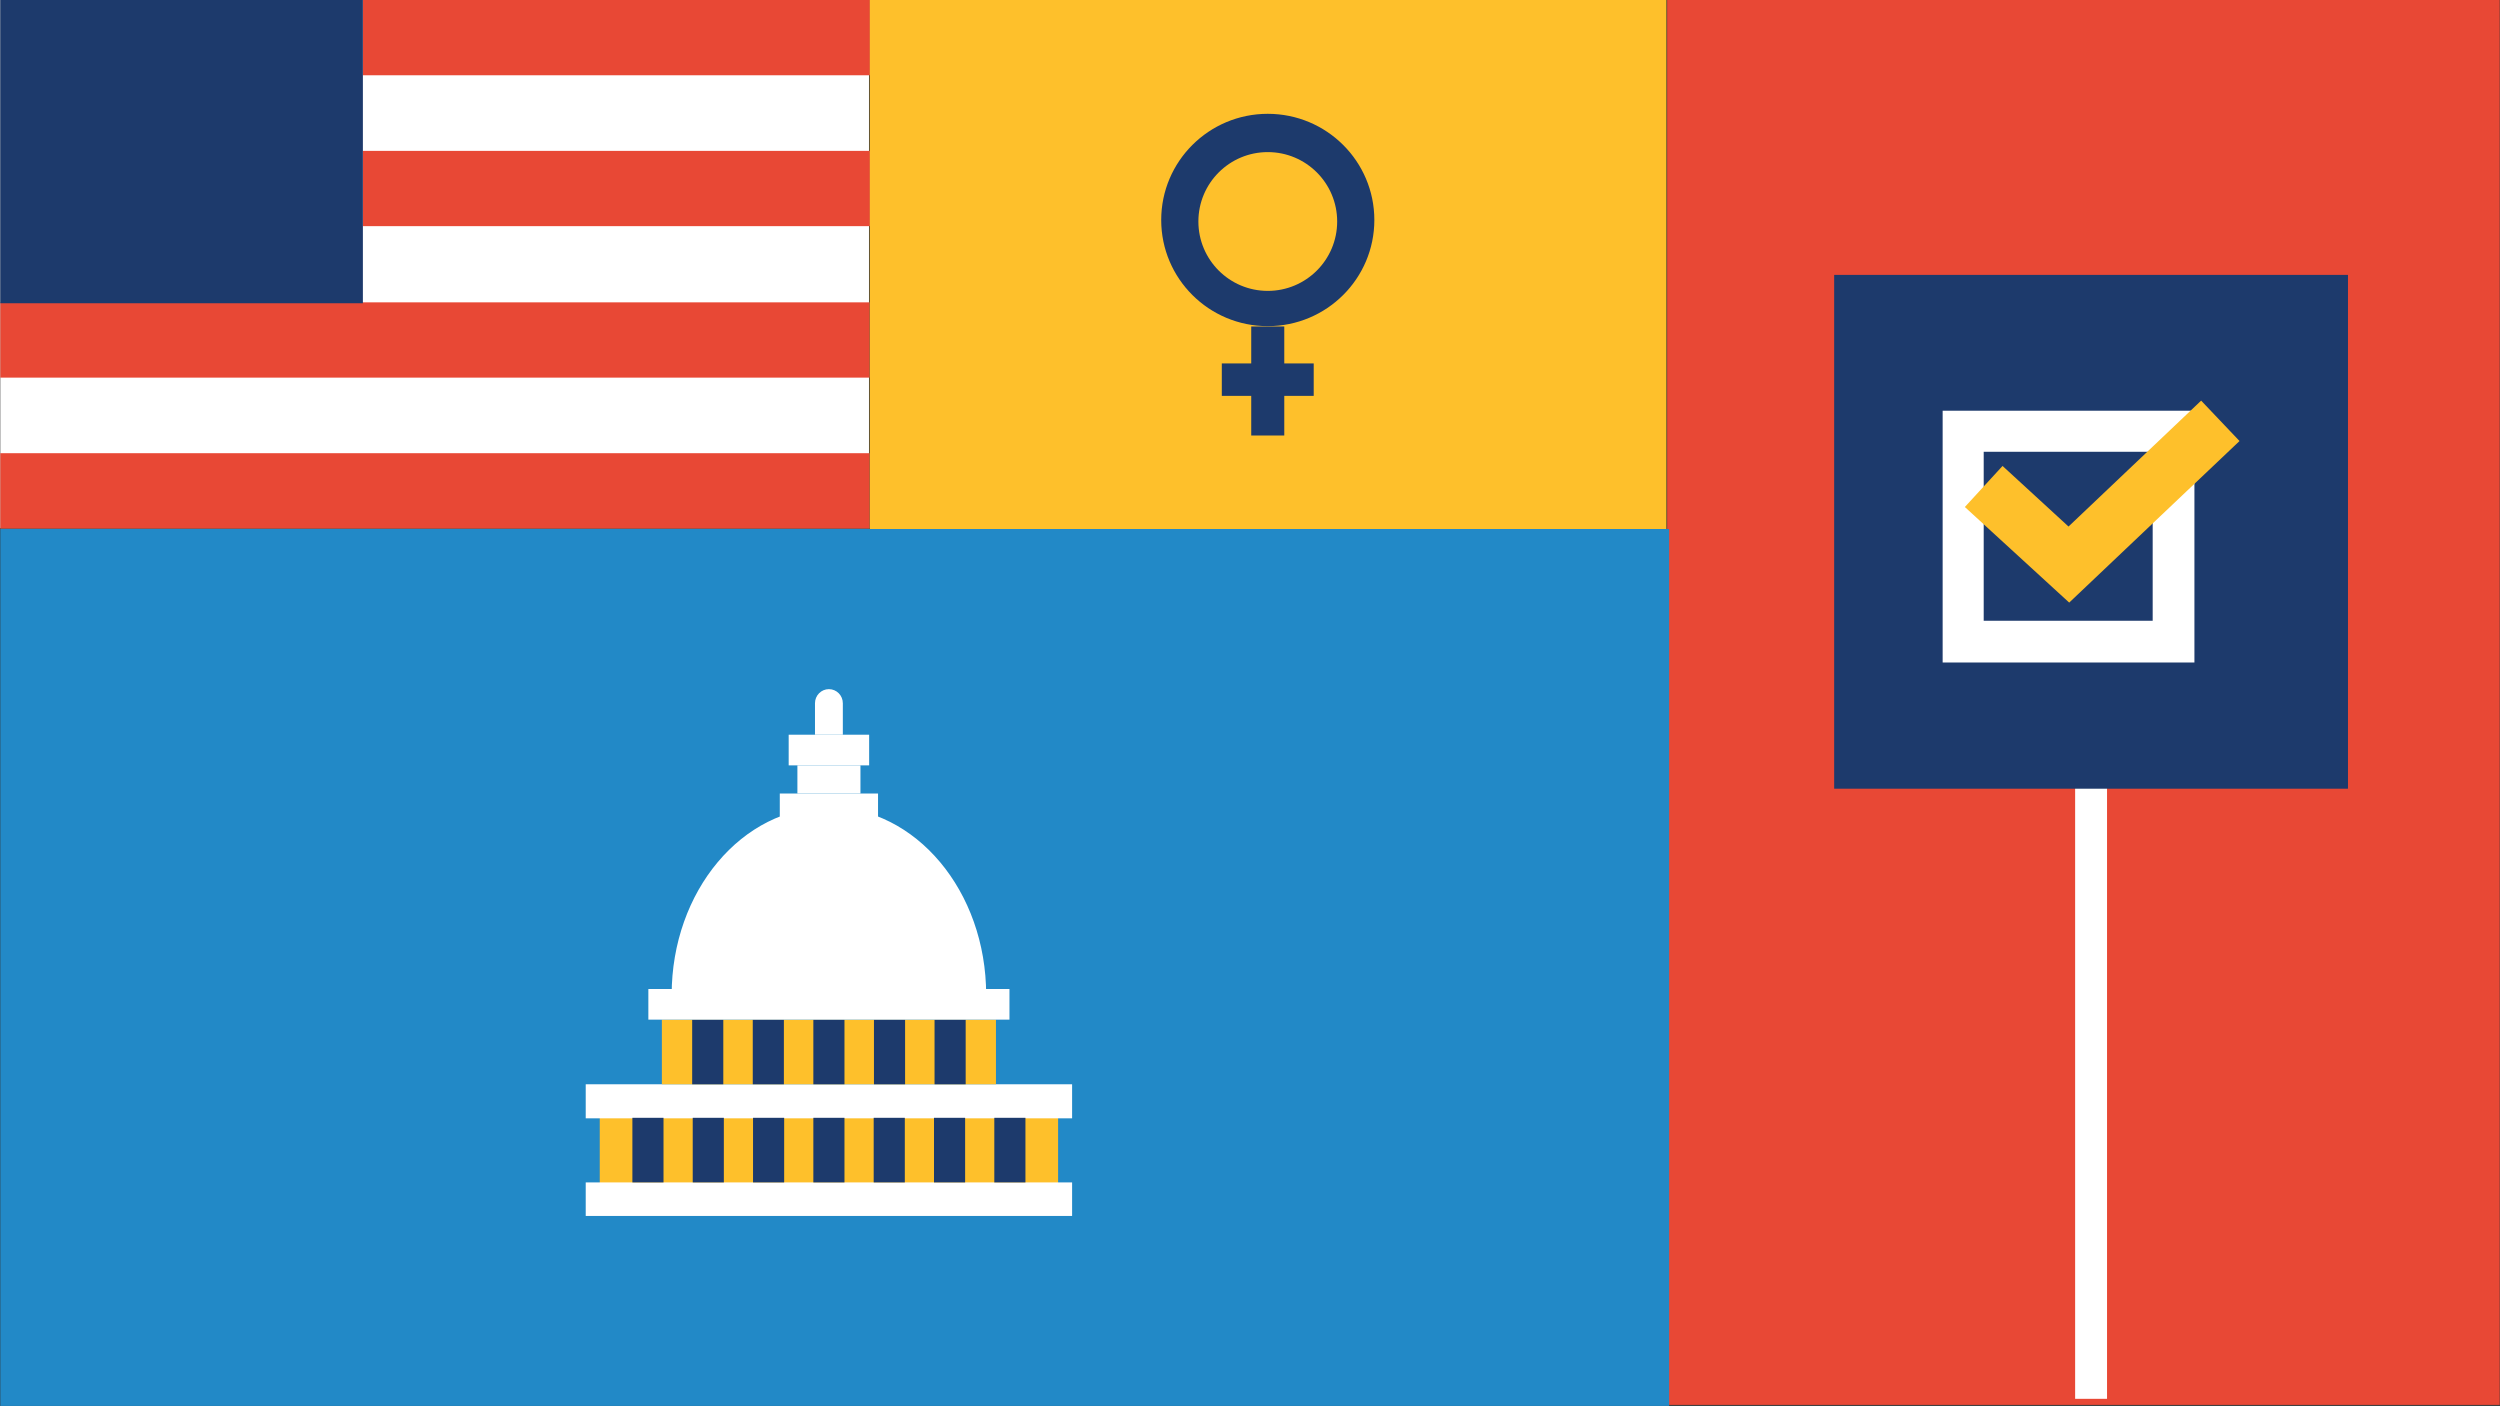 <?xml version="1.0" encoding="utf-8"?>
<!-- Generator: Adobe Illustrator 24.2.3, SVG Export Plug-In . SVG Version: 6.00 Build 0)  -->
<svg version="1.1" id="Layer_1" xmlns="http://www.w3.org/2000/svg" xmlns:xlink="http://www.w3.org/1999/xlink" x="0px" y="0px"
	 viewBox="0 0 914 514" style="enable-background:new 0 0 914 514;" xml:space="preserve">
<rect x="0" y="0" width="914" height="514" fill="#333333" stroke="none"/>
<style type="text/css">
	.st0{fill:#FEC02B;}
	.st1{fill:#1D3A6C;}
	.st2{fill:#FFFFFF;}
	.st3{fill:#E84835;}
	.st4{fill:#2289C7;}
	.st5{fill:#232F69;}
	.st6{clip-path:url(#SVGID_2_);fill:#1D3A6C;}
</style>
<g>
	<g>
		<rect x="0.11" class="st2" width="317.59" height="193.11"/>
		<rect x="0.11" y="110.54" class="st3" width="317.81" height="27.52"/>
		<rect x="0.11" y="165.69" class="st3" width="317.81" height="27.52"/>
		<rect x="132.67" class="st3" width="185.37" height="27.52"/>
		<rect x="132.67" y="55.16" class="st3" width="185.37" height="27.52"/>
		<polygon class="st1" points="95.78,0 0.11,0 0.11,110.87 132.67,110.87 132.67,82.68 132.67,55.16 132.67,27.52 132.67,0 		"/>
	</g>
	<rect x="609.51" class="st3" width="304.38" height="513.63"/>
	<g>
		<rect x="758.67" y="264.53" class="st2" width="11.66" height="246.88"/>
		<rect x="670.57" y="100.5" class="st1" width="187.85" height="187.85"/>
		<path class="st2" d="M802.28,150.16h-92.05v92.05h92.05V150.16z M787.02,226.95h-61.78v-61.78h61.78V226.95z"/>
		<polygon class="st0" points="756.5,220.31 718.35,185.36 732.13,170.35 756.25,192.5 804.74,146.47 818.77,161.24 		"/>
	</g>
	<rect x="317.98" class="st0" width="291.26" height="199.52"/>
	<g>
		<g>
			<path class="st1" d="M463.5,119.24c21.51,0,38.96-17.38,38.96-38.81s-17.44-38.82-38.96-38.82c-21.51,0-38.96,17.38-38.96,38.82
				S441.98,119.24,463.5,119.24"/>
		</g>
		<rect x="457.45" y="119.36" class="st1" width="12.08" height="39.86"/>
		<rect x="446.69" y="132.87" class="st1" width="33.6" height="11.86"/>
		<g>
			<path class="st0" d="M463.5,106.35c14.01,0,25.37-11.36,25.37-25.37c0-14.01-11.36-25.37-25.37-25.37
				c-14.01,0-25.37,11.36-25.37,25.37C438.13,94.99,449.49,106.35,463.5,106.35"/>
		</g>
	</g>
	<rect x="0.11" y="193.4" class="st4" width="610.12" height="320.6"/>
	<g>
		<rect x="219.27" y="407.61" class="st0" width="167.57" height="25.74"/>
		<rect x="214.14" y="432.29" class="st2" width="177.82" height="12.26"/>
		<rect x="214.14" y="396.41" class="st2" width="177.82" height="12.45"/>
		<rect x="241.98" y="372.79" class="st0" width="122.14" height="23.62"/>
		<rect x="285.09" y="290.11" class="st2" width="35.92" height="9.99"/>
		<rect x="288.34" y="268.61" class="st2" width="29.42" height="11.21"/>
		<rect x="291.53" y="279.82" class="st2" width="23.05" height="10.29"/>
		<g>
			<path class="st2" d="M303.05,251.95L303.05,251.95c-2.81,0-5.09,2.3-5.09,5.15v11.51h10.18V257.1
				C308.14,254.26,305.86,251.95,303.05,251.95"/>
		</g>
		<rect x="253.06" y="372.79" class="st1" width="11.38" height="23.62"/>
		<rect x="275.21" y="372.79" class="st1" width="11.38" height="23.62"/>
		<rect x="297.36" y="372.79" class="st1" width="11.38" height="23.62"/>
		<rect x="319.52" y="372.79" class="st1" width="11.38" height="23.62"/>
		<rect x="341.67" y="372.79" class="st1" width="11.38" height="23.62"/>
		<rect x="231.2" y="408.67" class="st1" width="11.38" height="23.62"/>
		<rect x="253.26" y="408.67" class="st1" width="11.38" height="23.62"/>
		<rect x="275.31" y="408.67" class="st1" width="11.38" height="23.62"/>
		<rect x="297.36" y="408.67" class="st1" width="11.38" height="23.62"/>
		<rect x="319.42" y="408.67" class="st1" width="11.38" height="23.62"/>
		<rect x="341.47" y="408.67" class="st1" width="11.38" height="23.62"/>
		<rect x="363.52" y="408.67" class="st1" width="11.38" height="23.62"/>
		<g>
			<path class="st2" d="M245.56,363.7c0-37.88,25.74-68.59,57.49-68.59c31.75,0,57.49,30.71,57.49,68.59H245.56z"/>
		</g>
		<rect x="237.04" y="361.58" class="st2" width="132.02" height="11.2"/>
	</g>
</g>
</svg>
